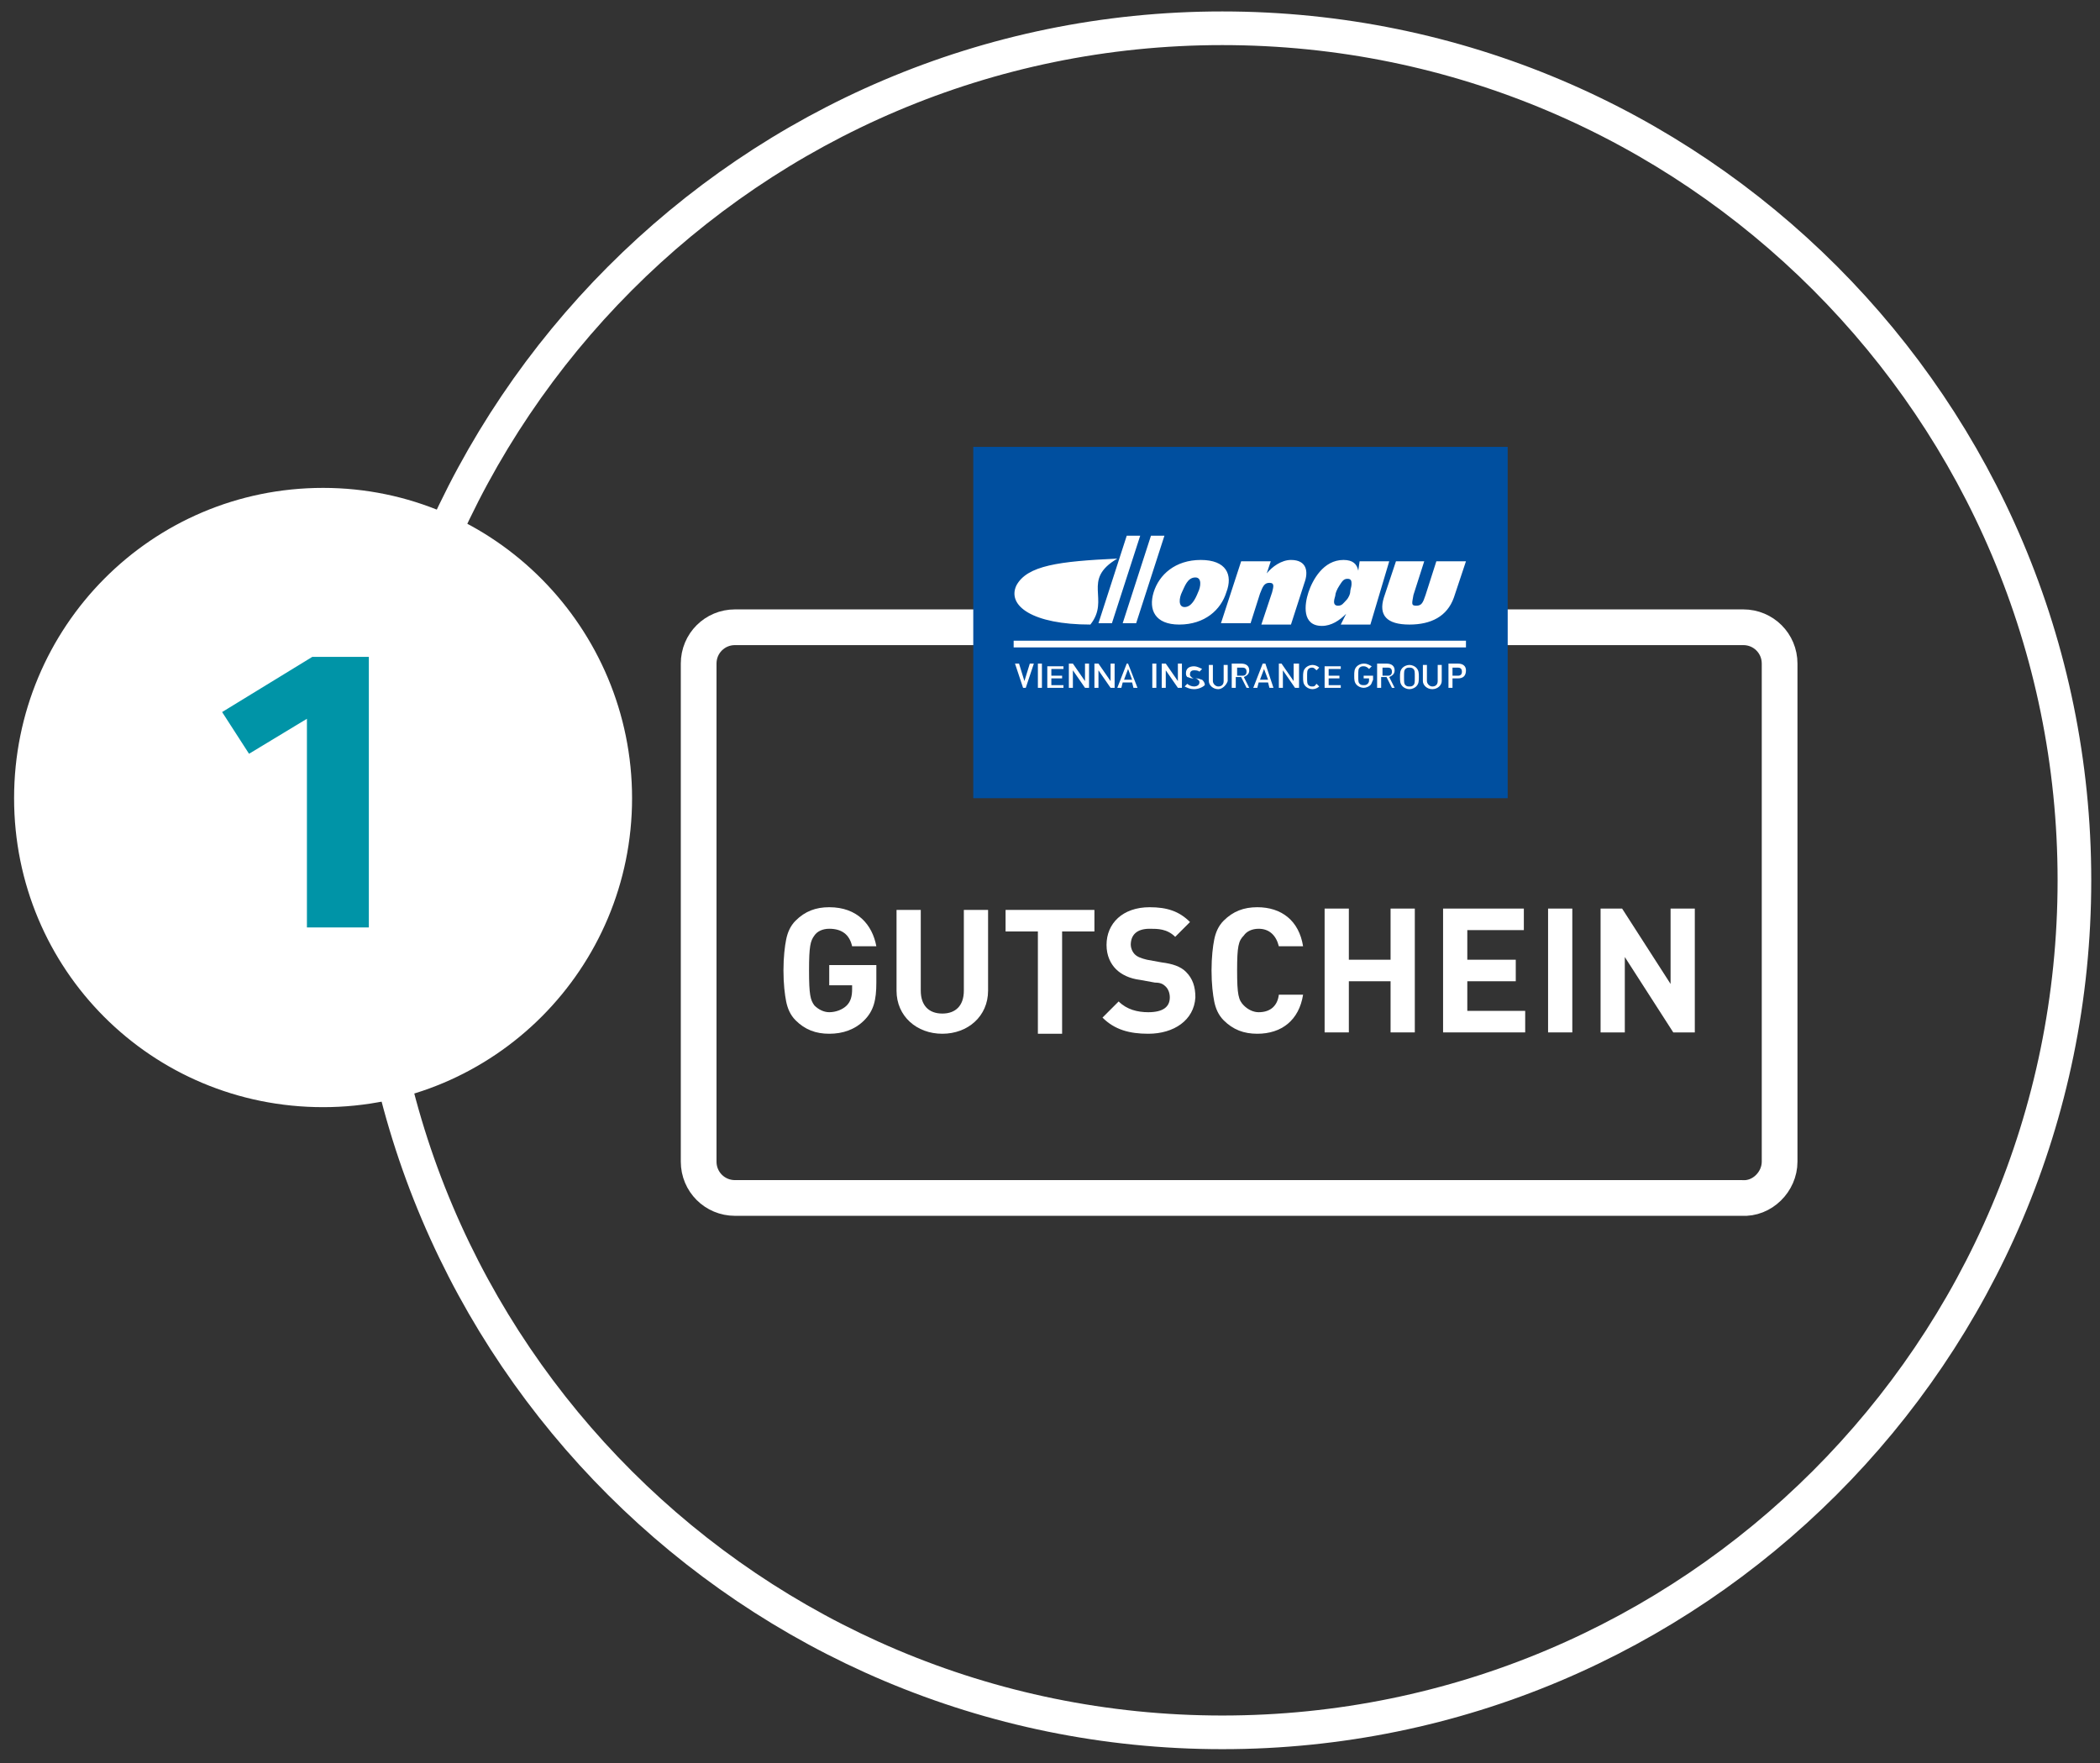 <?xml version="1.0" encoding="utf-8"?>
<!-- Generator: Adobe Illustrator 23.0.6, SVG Export Plug-In . SVG Version: 6.00 Build 0)  -->
<!DOCTYPE svg PUBLIC "-//W3C//DTD SVG 1.1//EN" "http://www.w3.org/Graphics/SVG/1.1/DTD/svg11.dtd">
<svg version="1.1" id="Ebene_1" xmlns:x="http://ns.adobe.com/Extensibility/1.0/" xmlns:i="http://ns.adobe.com/AdobeIllustrator/10.0/" xmlns:graph="http://ns.adobe.com/Graphs/1.0/"
	 xmlns="http://www.w3.org/2000/svg" xmlns:xlink="http://www.w3.org/1999/xlink" x="0px" y="0px" viewBox="0 0 156 131"
	 style="enable-background:new 0 0 156 131;" xml:space="preserve">
<rect x="0" y="0" width="156" height="131" fill="#333333" stroke="none"/>
<style type="text/css">
	.st0{fill:none;stroke:#FFFFFF;stroke-width:2.653;stroke-linecap:round;stroke-linejoin:round;stroke-miterlimit:10;}
	.st1{enable-background:new    ;}
	.st2{fill:#FFFFFF;}
	.st3{fill:#004F9F;}
	.st4{fill:none;stroke:#FFFFFF;stroke-width:2.5;stroke-linecap:round;stroke-linejoin:round;stroke-miterlimit:10;}
	.st5{fill:none;stroke:#FFFFFF;stroke-width:2.307;stroke-linecap:round;stroke-linejoin:round;stroke-miterlimit:10;}
	.st6{fill:#0094A7;}
</style>
<g>
	<path class="st0" d="M132.2,86.3v-37c0-1.5-1.2-2.7-2.7-2.7H92l0,0H54.6c-1.5,0-2.7,1.2-2.7,2.7v37c0,1.5,1.2,2.7,2.7,2.7H92l0,0
		h37.4C130.9,89.1,132.2,87.8,132.2,86.3z"/>
</g>
<g class="st1">
	<path class="st2" d="M64.2,75.8c-0.7,0.7-1.6,1-2.6,1c-1,0-1.8-0.3-2.5-1c-0.4-0.4-0.6-0.9-0.7-1.4s-0.2-1.3-0.2-2.3
		s0.1-1.8,0.2-2.3c0.1-0.5,0.3-1,0.7-1.4c0.7-0.7,1.5-1,2.5-1c2.1,0,3.2,1.3,3.5,2.9h-1.8c-0.2-0.9-0.8-1.3-1.7-1.3
		c-0.5,0-0.9,0.2-1.1,0.5c-0.3,0.4-0.4,0.8-0.4,2.6c0,1.8,0.1,2.2,0.4,2.6c0.3,0.3,0.7,0.5,1.1,0.5c0.5,0,1-0.2,1.3-0.5
		c0.3-0.3,0.4-0.7,0.4-1.2v-0.3h-1.7v-1.5h3.5V73C65.1,74.3,64.9,75.1,64.2,75.8z"/>
	<path class="st2" d="M70,76.8c-1.9,0-3.4-1.3-3.4-3.2v-6h1.8v6c0,1.1,0.6,1.7,1.6,1.7c1,0,1.6-0.6,1.6-1.7v-6h1.8v6
		C73.4,75.5,71.9,76.8,70,76.8z"/>
	<path class="st2" d="M78.9,69.2v7.6h-1.8v-7.6h-2.4v-1.6h6.6v1.6H78.9z"/>
	<path class="st2" d="M85.3,76.8c-1.4,0-2.5-0.3-3.4-1.2l1.2-1.2c0.6,0.6,1.4,0.8,2.2,0.8c1.1,0,1.6-0.4,1.6-1.1
		c0-0.3-0.1-0.6-0.3-0.8c-0.2-0.2-0.4-0.3-0.8-0.3l-1.1-0.2c-0.8-0.1-1.4-0.4-1.8-0.8c-0.4-0.4-0.7-1-0.7-1.8c0-1.6,1.2-2.8,3.2-2.8
		c1.3,0,2.2,0.3,3,1.1l-1.1,1.1c-0.6-0.6-1.3-0.6-1.9-0.6c-1,0-1.4,0.5-1.4,1.2c0,0.2,0.1,0.5,0.3,0.7c0.2,0.2,0.5,0.3,0.9,0.4
		l1.1,0.2c0.8,0.1,1.4,0.3,1.8,0.7c0.5,0.5,0.7,1.1,0.7,1.9C88.7,75.8,87.2,76.8,85.3,76.8z"/>
	<path class="st2" d="M93.4,76.8c-1,0-1.8-0.3-2.5-1c-0.4-0.4-0.6-0.9-0.7-1.4c-0.1-0.5-0.2-1.3-0.2-2.3s0.1-1.8,0.2-2.3
		c0.1-0.5,0.3-1,0.7-1.4c0.7-0.7,1.5-1,2.5-1c1.8,0,3.1,1,3.4,2.9H95c-0.2-0.8-0.7-1.3-1.5-1.3c-0.5,0-0.9,0.2-1.1,0.5
		c-0.4,0.4-0.5,0.8-0.5,2.6s0.1,2.2,0.5,2.6c0.3,0.3,0.7,0.5,1.1,0.5c0.9,0,1.4-0.5,1.5-1.3h1.8C96.5,75.8,95.2,76.8,93.4,76.8z"/>
	<path class="st2" d="M103.3,76.7v-3.8h-3.1v3.8h-1.8v-9.2h1.8v3.8h3.1v-3.8h1.8v9.2H103.3z"/>
	<path class="st2" d="M107.2,76.7v-9.2h6v1.6H109v2.2h3.6v1.6H109v2.2h4.3v1.6H107.2z"/>
	<path class="st2" d="M115,76.7v-9.2h1.8v9.2H115z"/>
	<path class="st2" d="M124.3,76.7l-3.6-5.6v5.6h-1.8v-9.2h1.6l3.6,5.6v-5.6h1.8v9.2H124.3z"/>
</g>
<rect x="72.3" y="33.2" class="st3" width="39.7" height="26.1"/>
<path class="st4" d="M90.8,128.7c34.9,0,63.3-28.3,63.3-63.3c0-34.9-28.3-63.3-63.3-63.3S27.5,30.6,27.5,65.5S55.9,128.7,90.8,128.7
	z"/>
<path class="st2" d="M24,81.1c12.1,0,21.8-9.8,21.8-21.8S36.1,37.4,24,37.4S2.2,47.2,2.2,59.3S11.9,81.1,24,81.1"/>
<path class="st5" d="M24,81.1c12.1,0,21.8-9.8,21.8-21.8S36.1,37.4,24,37.4S2.2,47.2,2.2,59.3S11.9,81.1,24,81.1z"/>
<g>
	<path class="st6" d="M27.4,68.9h-4.6V53.4L18.5,56l-2-3.1l6.7-4.1h4.2C27.4,48.8,27.4,68.9,27.4,68.9z"/>
</g>
<g>
	<path class="st2" d="M89.2,41.6c-1.9,0-3.1,1.1-3.5,2.4c-0.4,1.3,0.1,2.4,1.9,2.4c1.9,0,3.1-1.1,3.5-2.4
		C91.6,42.7,91.1,41.6,89.2,41.6 M88.8,42.9c0.5,0,0.4,0.7,0.2,1.1c-0.2,0.5-0.5,1.1-1,1.1c-0.5,0-0.4-0.7-0.2-1.1
		C88,43.6,88.2,42.9,88.8,42.9 M94.4,41.7h-2.2l-1.5,4.6h2.2l0.7-2.2c0.2-0.5,0.3-0.8,0.7-0.8c0.4,0,0.3,0.3,0.2,0.7l-0.8,2.4h2.2
		l1-3.1c0.3-0.8,0.2-1.7-1-1.7c-0.7,0-1.4,0.5-1.8,1l0,0C94.1,42.6,94.4,41.7,94.4,41.7z M99.4,45c-0.2,0-0.3-0.1-0.3-0.3
		c0-0.2,0.1-0.4,0.1-0.5c0-0.1,0.1-0.4,0.3-0.7c0.2-0.3,0.3-0.5,0.6-0.5c0.3,0,0.3,0.2,0.3,0.4c0,0.2-0.1,0.4-0.1,0.6
		c0,0.1-0.1,0.4-0.3,0.6C99.8,44.8,99.7,45,99.4,45 M103.2,41.7H101l-0.1,0.7l0,0c-0.1-0.5-0.4-0.8-1.1-0.8c-1.5,0-2.3,1.5-2.6,2.4
		c-0.3,0.9-0.5,2.5,1,2.5c0.7,0,1.3-0.4,1.8-0.9l0,0l-0.4,0.8h2.2L103.2,41.7z M103.7,41.7l-0.9,2.7c-0.4,1.3,0.2,2,1.9,2
		c1.6,0,2.8-0.6,3.3-2l0.9-2.7h-2.2l-0.8,2.5c-0.2,0.6-0.3,0.8-0.7,0.8c-0.4,0-0.3-0.2-0.2-0.8l0.8-2.5H103.7L103.7,41.7z
		 M75.5,43.5c-0.7,1.5,1.2,2.9,5.5,2.9c1.5-1.9-0.7-3.3,2-4.9C78.7,41.7,76.3,42,75.5,43.5"/>
	<path class="st2" d="M83.7,39.8l-2.1,6.5h1l2.1-6.5H83.7z M85.5,39.8l-2.1,6.5h1l2.1-6.5H85.5z M75.3,48.1h33.6v-0.5l-33.6,0V48.1z
		"/>
	<path class="st2" d="M76.5,49.3l-0.4,1.3l-0.4-1.3h-0.3l0.6,1.8h0.2l0.6-1.8H76.5z M77.1,49.3h0.3v1.8h-0.3V49.3z M77.8,49.3v1.8
		H79v-0.2h-0.9v-0.5h0.8v-0.2h-0.8v-0.5H79v-0.2H77.8z M80.6,49.3v1.3l-0.9-1.3h-0.3v1.8h0.3v-1.3l0.9,1.3h0.3v-1.8H80.6z
		 M82.5,49.3v1.3l-0.9-1.3h-0.3v1.8h0.3v-1.3l0.9,1.3h0.3v-1.8H82.5z M83.8,49.7l0.3,0.8h-0.6L83.8,49.7z M83.7,49.3L83,51.1h0.3
		l0.1-0.4h0.7l0.1,0.4h0.3l-0.7-1.8C83.9,49.3,83.7,49.3,83.7,49.3z M85.6,49.3h0.3v1.8h-0.3V49.3z M87.5,49.3v1.3l-0.9-1.3h-0.3
		v1.8h0.3v-1.3l0.9,1.3h0.3v-1.8H87.5z"/>
	<g>
		<path class="st2" d="M88.7,51.2c-0.3,0-0.5-0.1-0.7-0.2l0.2-0.2c0.1,0.1,0.3,0.2,0.5,0.2c0.2,0,0.4-0.1,0.4-0.3
			c0-0.1,0-0.1-0.1-0.2c0,0-0.1-0.1-0.2-0.1l-0.2,0c-0.2,0-0.3-0.1-0.4-0.1c-0.1-0.1-0.1-0.2-0.1-0.3c0-0.3,0.2-0.5,0.6-0.5
			c0.2,0,0.4,0.1,0.6,0.2l-0.2,0.2c-0.1-0.1-0.3-0.1-0.4-0.1c-0.2,0-0.3,0.1-0.3,0.3c0,0.1,0,0.1,0.1,0.2c0,0,0.1,0.1,0.2,0.1l0.2,0
			c0.2,0,0.3,0.1,0.4,0.1c0.1,0.1,0.2,0.2,0.2,0.4C89.4,51,89.1,51.2,88.7,51.2 M90.5,51.2c-0.4,0-0.7-0.3-0.7-0.6v-1.2h0.3v1.2
			c0,0.2,0.2,0.4,0.4,0.4c0.2,0,0.4-0.1,0.4-0.4v-1.2h0.3v1.2C91.1,50.9,90.8,51.2,90.5,51.2 M92.3,49.6h-0.4v0.6h0.4
			c0.2,0,0.3-0.1,0.3-0.3C92.6,49.7,92.5,49.6,92.3,49.6 M92.6,51.1l-0.4-0.8h-0.4v0.8h-0.3v-1.8h0.7c0.4,0,0.6,0.2,0.6,0.5
			c0,0.3-0.2,0.4-0.4,0.5l0.4,0.8L92.6,51.1L92.6,51.1z"/>
	</g>
	<g>
		<path class="st2" d="M93.9,49.7l0.3,0.8h-0.6L93.9,49.7z M93.8,49.3l-0.7,1.8h0.3l0.1-0.4h0.7l0.1,0.4h0.3L94,49.3H93.8L93.8,49.3
			z M96.1,49.3v1.3l-0.9-1.3H95v1.8h0.3v-1.3l0.9,1.3h0.3v-1.8H96.1z"/>
	</g>
	<g>
		<path class="st2" d="M97.5,51.2c-0.2,0-0.4-0.1-0.5-0.2c-0.2-0.2-0.2-0.4-0.2-0.7c0-0.3,0-0.5,0.2-0.7c0.1-0.1,0.3-0.2,0.5-0.2
			c0.2,0,0.4,0.1,0.5,0.2l-0.2,0.2c-0.1-0.1-0.2-0.2-0.3-0.2c-0.1,0-0.2,0-0.3,0.1c-0.1,0.1-0.1,0.2-0.1,0.6c0,0.4,0,0.5,0.1,0.6
			c0.1,0.1,0.2,0.1,0.3,0.1c0.2,0,0.2-0.1,0.3-0.2l0.2,0.2C97.9,51.1,97.7,51.2,97.5,51.2"/>
	</g>
	<g>
		<path class="st2" d="M98.4,49.3v1.8h1.2v-0.2h-0.9v-0.5h0.8v-0.2h-0.8v-0.5h0.9v-0.2H98.4z"/>
	</g>
	<g>
		<path class="st2" d="M101.8,50.9c-0.1,0.1-0.3,0.2-0.5,0.2c-0.2,0-0.4-0.1-0.5-0.2c-0.2-0.2-0.2-0.4-0.2-0.7c0-0.3,0-0.5,0.2-0.7
			c0.1-0.1,0.3-0.2,0.5-0.2c0.3,0,0.4,0.1,0.6,0.2l-0.2,0.2c-0.1-0.1-0.2-0.2-0.4-0.2c-0.1,0-0.2,0-0.3,0.1
			c-0.1,0.1-0.1,0.2-0.1,0.6c0,0.4,0,0.5,0.1,0.6c0.1,0.1,0.2,0.1,0.3,0.1c0.1,0,0.2,0,0.3-0.1c0.1-0.1,0.1-0.2,0.1-0.3v-0.1h-0.4
			v-0.2h0.7v0.3C101.9,50.7,101.9,50.8,101.8,50.9 M103.1,49.6h-0.4v0.6h0.4c0.2,0,0.3-0.1,0.3-0.3
			C103.4,49.7,103.3,49.6,103.1,49.6 M103.4,51.1l-0.4-0.8h-0.4v0.8h-0.3v-1.8h0.7c0.4,0,0.6,0.2,0.6,0.5c0,0.3-0.2,0.4-0.4,0.5
			l0.4,0.8L103.4,51.1L103.4,51.1z M105,49.7c-0.1-0.1-0.2-0.1-0.3-0.1c-0.1,0-0.2,0-0.3,0.1c-0.1,0.1-0.1,0.2-0.1,0.6
			c0,0.4,0,0.5,0.1,0.6c0.1,0.1,0.2,0.1,0.3,0.1c0.1,0,0.2,0,0.3-0.1c0.1-0.1,0.1-0.2,0.1-0.6C105.1,49.9,105.1,49.8,105,49.7
			 M105.2,51c-0.1,0.1-0.3,0.2-0.5,0.2c-0.2,0-0.4-0.1-0.5-0.2c-0.2-0.2-0.2-0.4-0.2-0.7c0-0.3,0-0.5,0.2-0.7
			c0.1-0.1,0.3-0.2,0.5-0.2c0.2,0,0.4,0.1,0.5,0.2c0.2,0.2,0.2,0.4,0.2,0.7C105.4,50.6,105.4,50.8,105.2,51 M106.4,51.2
			c-0.4,0-0.7-0.3-0.7-0.6v-1.2h0.3v1.2c0,0.2,0.2,0.4,0.4,0.4c0.2,0,0.4-0.1,0.4-0.4v-1.2h0.3v1.2
			C107.1,50.9,106.8,51.2,106.4,51.2 M108.3,49.6h-0.4v0.6h0.4c0.2,0,0.3-0.1,0.3-0.3C108.6,49.7,108.5,49.6,108.3,49.6 M108.3,50.4
			h-0.4v0.7h-0.3v-1.8h0.7c0.4,0,0.6,0.2,0.6,0.5C108.9,50.2,108.7,50.4,108.3,50.4"/>
	</g>
</g>
</svg>
